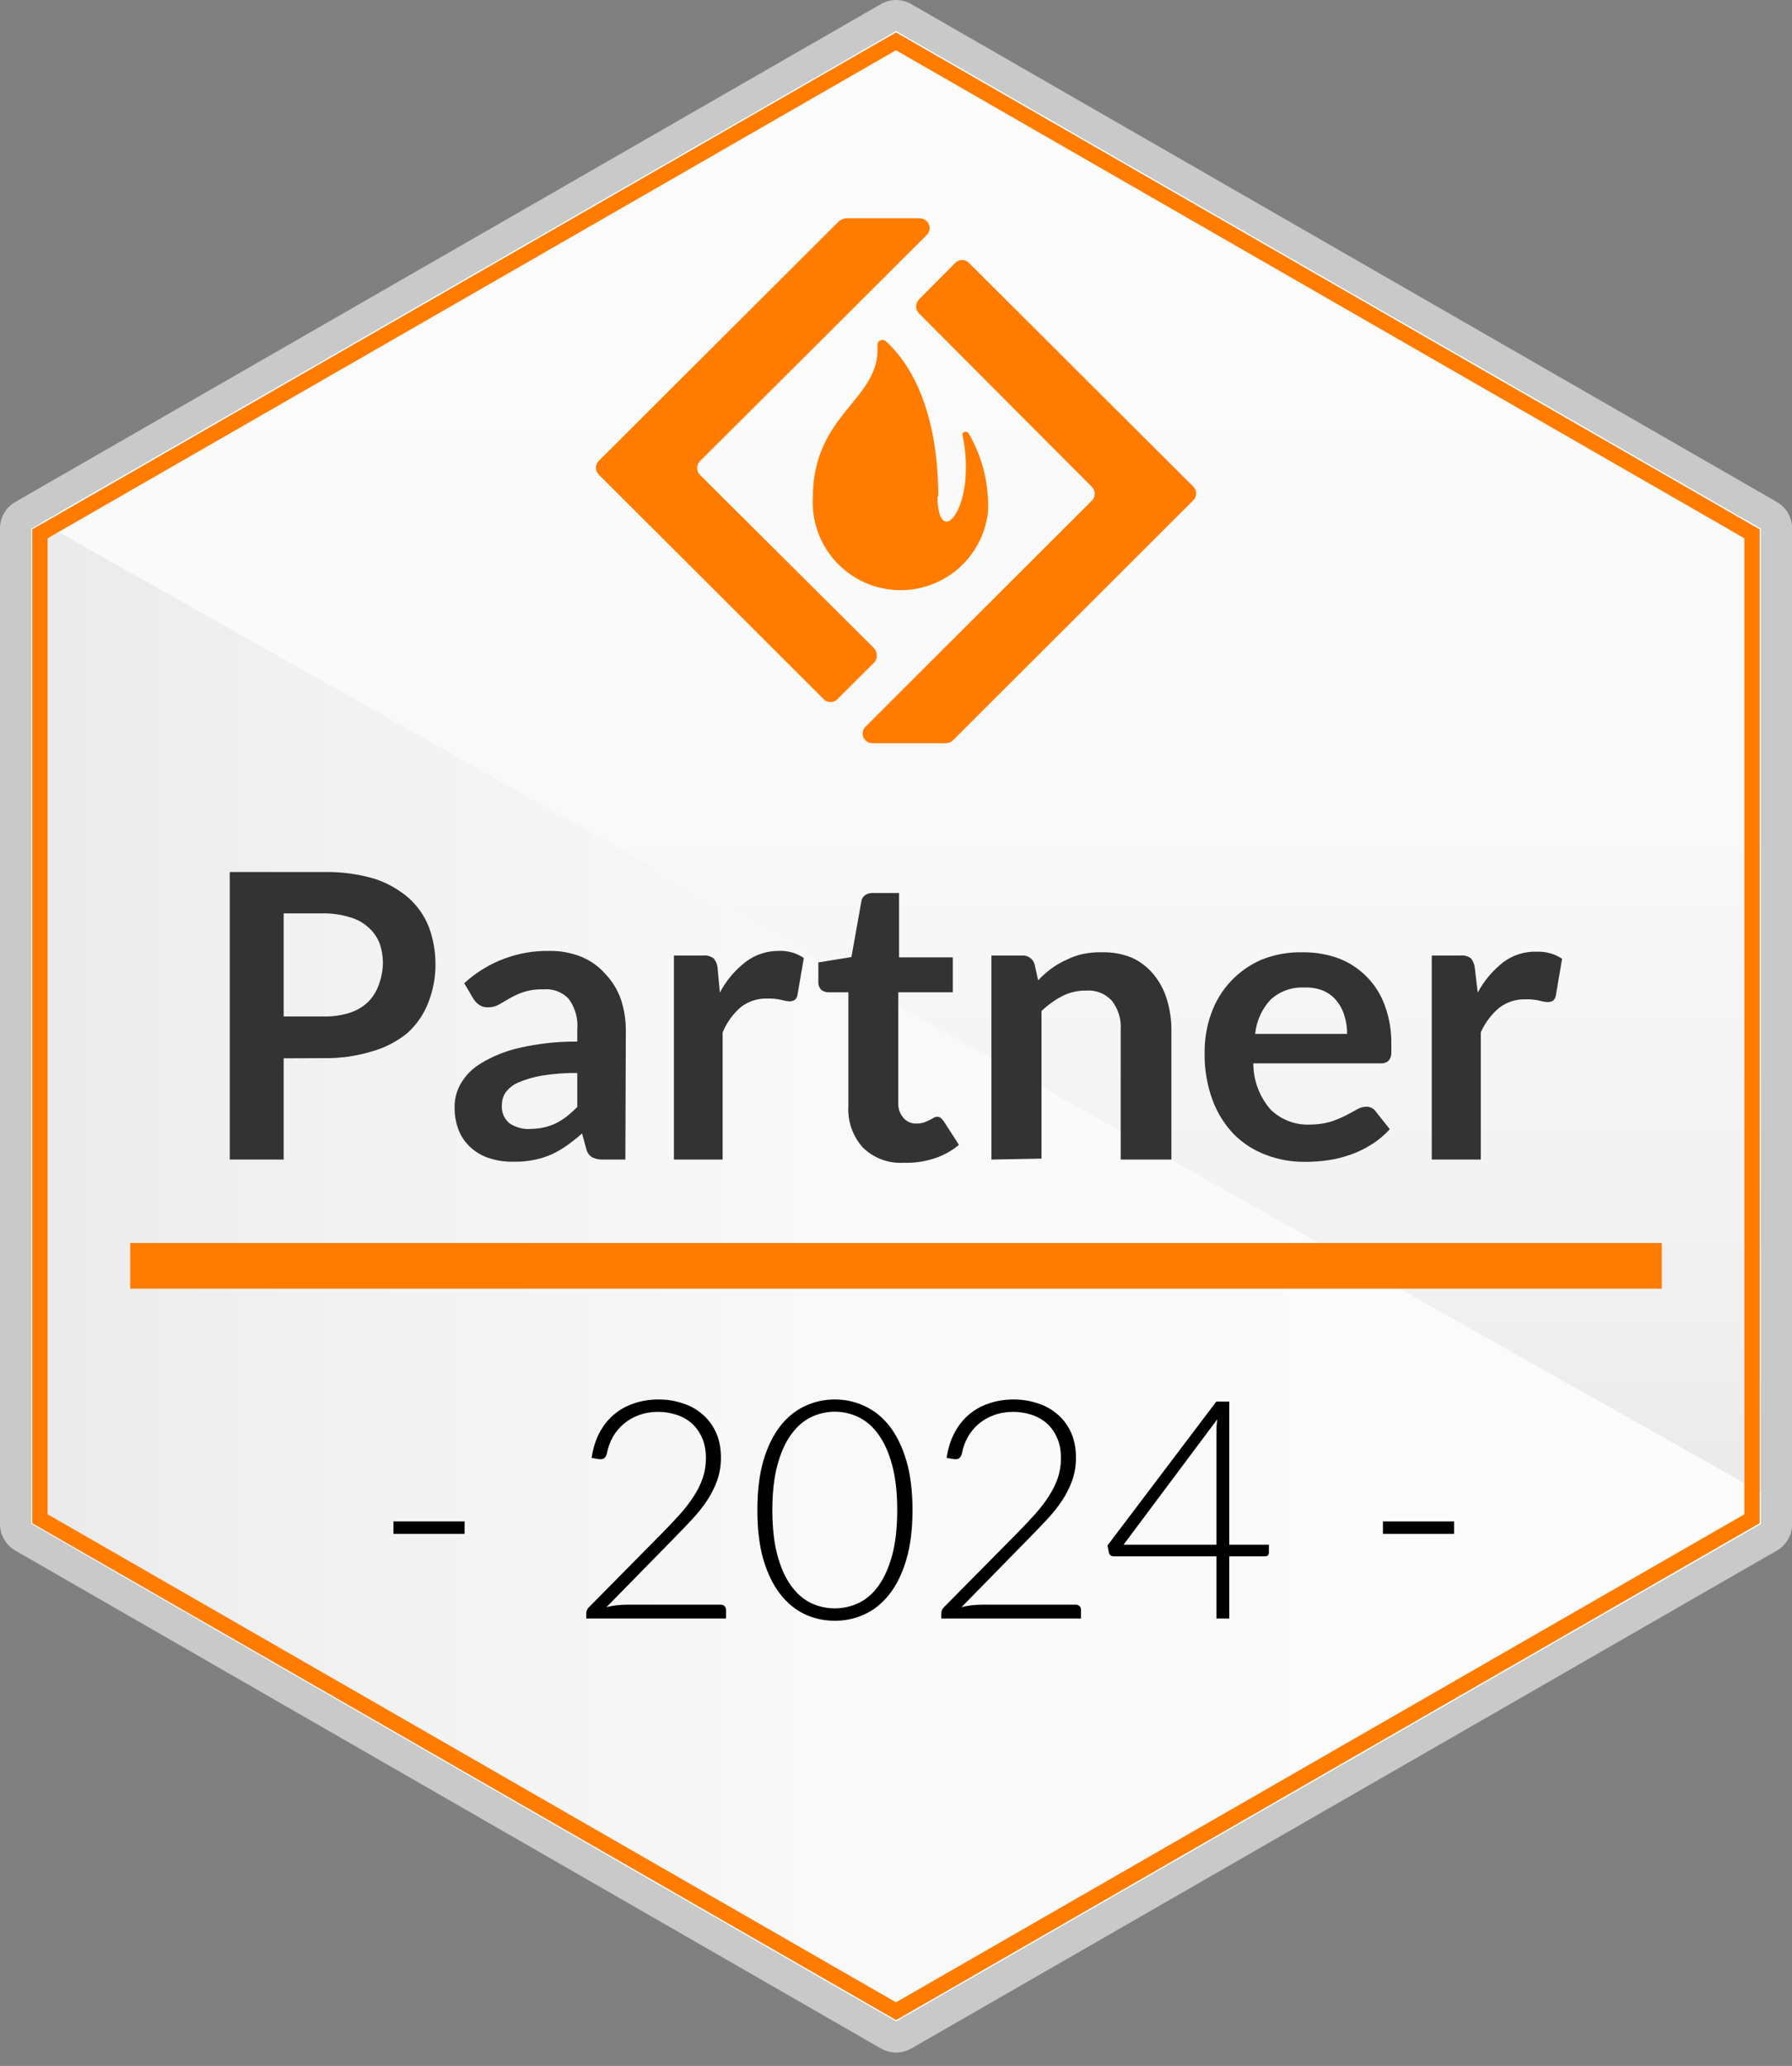 <svg width="72" height="83" viewBox="0 0 72 83" fill="none" xmlns="http://www.w3.org/2000/svg">
<rect x="0" y="0" width="72" height="83" fill="#808080" stroke="none"/>
<g clip-path="url(#clip0_67_141)">
<path d="M70.769 59.92L1.705 20.96L1.231 21.231V61.231L36.006 81.231L70.769 61.231V59.92Z" fill="url(#paint0_linear_67_141)"/>
<path d="M1.655 20.985L70.769 59.969V21.231L36.006 1.231L1.655 20.985Z" fill="url(#paint1_linear_67_141)"/>
<path fill-rule="evenodd" clip-rule="evenodd" d="M35.12 26.043L28.123 19.077C28.051 19.004 28.01 18.906 28.01 18.803C28.01 18.701 28.051 18.602 28.123 18.529L37.237 9.44C37.274 9.404 37.303 9.361 37.323 9.313C37.343 9.266 37.353 9.215 37.353 9.163C37.353 9.112 37.343 9.06 37.323 9.013C37.303 8.965 37.274 8.922 37.237 8.886C37.164 8.816 37.068 8.774 36.966 8.769H33.994C33.89 8.777 33.79 8.818 33.711 8.886L24.056 18.517C23.983 18.59 23.942 18.688 23.942 18.791C23.942 18.893 23.983 18.992 24.056 19.065L33.096 28.092C33.168 28.165 33.267 28.206 33.37 28.206C33.472 28.206 33.571 28.165 33.643 28.092L35.126 26.615C35.194 26.538 35.232 26.439 35.232 26.335C35.232 26.232 35.194 26.133 35.126 26.055" fill="#FF7C00"/>
<path fill-rule="evenodd" clip-rule="evenodd" d="M38.929 10.56C38.857 10.488 38.758 10.447 38.656 10.447C38.553 10.447 38.454 10.488 38.382 10.56L36.923 12.031C36.85 12.106 36.809 12.206 36.809 12.311C36.809 12.415 36.85 12.516 36.923 12.591L43.871 19.563C43.944 19.636 43.984 19.734 43.984 19.837C43.984 19.94 43.944 20.038 43.871 20.111L34.776 29.194C34.739 29.23 34.709 29.273 34.69 29.321C34.669 29.368 34.659 29.419 34.659 29.471C34.659 29.522 34.669 29.573 34.69 29.621C34.709 29.669 34.739 29.712 34.776 29.748C34.812 29.784 34.855 29.812 34.903 29.831C34.95 29.85 35.001 29.859 35.053 29.858H38C38.102 29.86 38.201 29.822 38.277 29.754L47.945 20.099C47.981 20.063 48.011 20.02 48.031 19.973C48.05 19.926 48.061 19.876 48.061 19.825C48.061 19.774 48.05 19.723 48.031 19.676C48.011 19.629 47.981 19.586 47.945 19.551L38.929 10.56Z" fill="#FF7C00"/>
<path fill-rule="evenodd" clip-rule="evenodd" d="M37.699 19.963C37.699 16.117 36.326 14.363 35.6 13.717C35.561 13.678 35.508 13.656 35.452 13.656C35.397 13.656 35.344 13.678 35.305 13.717C35.286 13.739 35.272 13.764 35.264 13.792C35.255 13.819 35.252 13.848 35.255 13.877C35.403 16.055 32.658 16.591 32.658 19.988C32.609 20.903 32.917 21.801 33.518 22.494C34.118 23.186 34.965 23.617 35.878 23.697C36.791 23.777 37.699 23.499 38.411 22.922C39.123 22.344 39.582 21.513 39.692 20.603C39.706 20.398 39.706 20.192 39.692 19.988C39.644 19.086 39.383 18.209 38.929 17.428C38.862 17.292 38.652 17.335 38.671 17.471C39.286 20.381 37.668 22.203 37.668 19.932" fill="#FF7C00"/>
<path d="M11.397 42.517V46.585H9.231V35.034H13.009C13.692 35.02 14.372 35.109 15.028 35.298C15.541 35.462 16.017 35.728 16.425 36.08C16.78 36.4 17.056 36.798 17.231 37.243C17.408 37.72 17.498 38.224 17.496 38.732C17.5 39.258 17.404 39.781 17.212 40.271C17.033 40.742 16.744 41.164 16.369 41.502C15.956 41.838 15.479 42.087 14.966 42.234C14.327 42.43 13.66 42.524 12.991 42.511L11.397 42.517ZM11.397 40.837H13.016C13.366 40.844 13.715 40.794 14.049 40.689C14.318 40.606 14.564 40.463 14.769 40.271C14.964 40.083 15.113 39.854 15.206 39.6C15.315 39.317 15.375 39.017 15.385 38.714C15.386 38.429 15.339 38.146 15.243 37.877C15.146 37.641 14.997 37.431 14.806 37.262C14.597 37.072 14.346 36.933 14.074 36.855C13.739 36.75 13.391 36.696 13.04 36.695H11.397V40.837Z" fill="#333333"/>
<path d="M25.126 46.585H24.24C24.088 46.593 23.935 46.563 23.797 46.498C23.736 46.461 23.683 46.412 23.642 46.354C23.601 46.296 23.572 46.23 23.557 46.16L23.385 45.538C23.189 45.712 22.984 45.875 22.769 46.025C22.576 46.163 22.37 46.283 22.154 46.382C21.933 46.478 21.702 46.55 21.465 46.597C21.202 46.653 20.933 46.677 20.665 46.671C20.336 46.682 20.007 46.638 19.692 46.541C19.41 46.457 19.15 46.312 18.929 46.117C18.715 45.927 18.547 45.692 18.437 45.428C18.316 45.118 18.257 44.788 18.265 44.455C18.265 44.133 18.35 43.817 18.511 43.538C18.706 43.2 18.986 42.918 19.323 42.72C19.792 42.436 20.303 42.228 20.837 42.105C21.61 41.926 22.401 41.839 23.194 41.846V41.36C23.233 40.922 23.11 40.484 22.849 40.129C22.721 39.992 22.562 39.887 22.386 39.821C22.21 39.754 22.021 39.73 21.834 39.748C21.561 39.738 21.288 39.775 21.028 39.858C20.835 39.922 20.649 40.007 20.474 40.111L20.037 40.363C19.901 40.437 19.748 40.474 19.594 40.468C19.471 40.473 19.351 40.438 19.249 40.369C19.155 40.302 19.075 40.216 19.015 40.117L18.652 39.502C19.585 38.644 20.813 38.179 22.08 38.203C22.521 38.196 22.958 38.278 23.366 38.443C23.735 38.596 24.063 38.832 24.326 39.132C24.599 39.42 24.809 39.762 24.942 40.135C25.08 40.546 25.148 40.976 25.145 41.409L25.126 46.585ZM21.274 45.354C21.464 45.354 21.654 45.336 21.84 45.298C22.008 45.262 22.171 45.206 22.326 45.132C22.48 45.055 22.626 44.965 22.763 44.861C22.914 44.74 23.058 44.611 23.194 44.474V43.108C22.71 43.101 22.226 43.138 21.748 43.218C21.426 43.273 21.112 43.366 20.812 43.495C20.615 43.581 20.443 43.717 20.314 43.889C20.216 44.035 20.165 44.206 20.166 44.382C20.152 44.522 20.173 44.664 20.226 44.795C20.28 44.926 20.365 45.042 20.474 45.132C20.712 45.287 20.991 45.366 21.274 45.36V45.354Z" fill="#333333"/>
<path d="M27.077 46.585V38.388H28.24C28.391 38.371 28.542 38.411 28.665 38.498C28.761 38.606 28.819 38.742 28.831 38.886L28.923 39.877C29.175 39.397 29.528 38.977 29.957 38.646C30.341 38.354 30.811 38.198 31.293 38.203C31.649 38.187 32 38.287 32.296 38.486L32.043 39.963C32.035 40.041 31.998 40.114 31.939 40.166C31.875 40.208 31.8 40.229 31.723 40.228C31.613 40.222 31.503 40.203 31.397 40.172C31.214 40.129 31.025 40.111 30.837 40.117C30.457 40.104 30.083 40.221 29.779 40.449C29.453 40.728 29.198 41.081 29.034 41.477V46.585H27.077Z" fill="#333333"/>
<path d="M36.308 46.714C36.006 46.732 35.704 46.687 35.421 46.581C35.138 46.475 34.88 46.311 34.664 46.099C34.463 45.873 34.309 45.611 34.209 45.326C34.11 45.04 34.068 44.739 34.086 44.437V39.865H33.274C33.173 39.863 33.076 39.828 32.997 39.766C32.957 39.725 32.926 39.675 32.906 39.621C32.886 39.567 32.877 39.51 32.88 39.452V38.665L34.209 38.449L34.609 36.209C34.616 36.16 34.633 36.114 34.658 36.071C34.683 36.029 34.717 35.992 34.757 35.963C34.852 35.901 34.964 35.871 35.077 35.877H36.123V38.462H38.283V39.865H36.092V44.308C36.081 44.533 36.158 44.754 36.308 44.923C36.372 44.994 36.451 45.05 36.539 45.087C36.627 45.124 36.723 45.142 36.818 45.139C36.922 45.14 37.026 45.125 37.126 45.096L37.341 45.003L37.508 44.911C37.549 44.882 37.599 44.867 37.649 44.868C37.7 44.863 37.751 44.879 37.791 44.911C37.838 44.948 37.879 44.991 37.914 45.04L38.529 45.994C38.235 46.239 37.897 46.425 37.532 46.542C37.137 46.67 36.723 46.729 36.308 46.714Z" fill="#333333"/>
<path d="M39.834 46.585V38.388H41.065C41.177 38.38 41.289 38.41 41.381 38.476C41.473 38.541 41.54 38.636 41.569 38.745L41.711 39.385C41.872 39.214 42.047 39.058 42.234 38.917C42.426 38.777 42.632 38.657 42.849 38.56C43.06 38.454 43.283 38.375 43.514 38.326C43.775 38.271 44.041 38.248 44.308 38.258C44.717 38.25 45.124 38.328 45.502 38.486C45.833 38.643 46.126 38.872 46.357 39.157C46.595 39.447 46.773 39.782 46.88 40.142C47.004 40.54 47.066 40.955 47.065 41.372V46.585H45.028V41.366C45.056 40.951 44.931 40.539 44.677 40.209C44.546 40.065 44.384 39.952 44.202 39.881C44.021 39.809 43.825 39.781 43.631 39.797C43.295 39.792 42.963 39.87 42.665 40.025C42.366 40.184 42.091 40.382 41.846 40.615V46.548L39.834 46.585Z" fill="#333333"/>
<path d="M52.357 38.258C52.846 38.254 53.331 38.337 53.791 38.505C54.215 38.668 54.6 38.921 54.918 39.246C55.237 39.571 55.482 39.96 55.637 40.388C55.823 40.892 55.912 41.426 55.901 41.963C55.901 42.086 55.901 42.209 55.901 42.332C55.897 42.415 55.871 42.495 55.828 42.566C55.793 42.618 55.744 42.658 55.686 42.683C55.616 42.713 55.54 42.726 55.465 42.72H50.357C50.356 43.397 50.599 44.052 51.04 44.566C51.246 44.77 51.492 44.929 51.761 45.035C52.031 45.141 52.32 45.191 52.609 45.181C52.892 45.182 53.173 45.145 53.446 45.071C53.657 45.002 53.863 44.918 54.062 44.818C54.24 44.732 54.388 44.646 54.517 44.572C54.632 44.502 54.764 44.464 54.898 44.462C54.971 44.459 55.044 44.476 55.108 44.511C55.173 44.54 55.228 44.587 55.268 44.646L55.84 45.366C55.623 45.604 55.375 45.811 55.102 45.981C54.834 46.153 54.547 46.291 54.246 46.394C53.953 46.498 53.65 46.572 53.342 46.615C53.044 46.657 52.744 46.678 52.443 46.677C51.901 46.685 51.362 46.589 50.855 46.394C50.371 46.213 49.933 45.93 49.569 45.563C49.193 45.166 48.902 44.697 48.714 44.185C48.493 43.575 48.387 42.931 48.4 42.283C48.395 41.744 48.486 41.208 48.671 40.702C48.842 40.224 49.109 39.787 49.456 39.417C49.804 39.048 50.223 38.754 50.689 38.554C51.219 38.343 51.787 38.243 52.357 38.258ZM52.394 39.674C52.148 39.662 51.902 39.699 51.67 39.784C51.439 39.868 51.227 39.998 51.046 40.166C50.696 40.544 50.48 41.026 50.431 41.538H54.123C54.128 41.294 54.093 41.051 54.019 40.818C53.956 40.593 53.847 40.383 53.699 40.203C53.554 40.025 53.368 39.886 53.157 39.797C52.914 39.703 52.654 39.66 52.394 39.674Z" fill="#333333"/>
<path d="M57.526 46.585V38.388H58.671C58.821 38.371 58.972 38.411 59.096 38.498C59.187 38.608 59.243 38.744 59.256 38.886L59.373 39.877C59.629 39.398 59.983 38.979 60.413 38.646C60.801 38.362 61.273 38.217 61.754 38.234C62.112 38.222 62.464 38.321 62.763 38.517L62.511 39.994C62.5 40.071 62.463 40.143 62.406 40.197C62.34 40.239 62.263 40.26 62.185 40.258C62.074 40.252 61.965 40.233 61.859 40.203C61.677 40.16 61.491 40.141 61.305 40.148C60.924 40.134 60.551 40.252 60.246 40.48C59.922 40.749 59.665 41.091 59.496 41.477V46.585H57.526Z" fill="#333333"/>
<path d="M66.769 49.938H5.231V51.772H66.769V49.938Z" fill="#FF7C00"/>
<path d="M15.808 61.124H18.667V61.622H15.808V61.124ZM28.959 64.468C29.025 64.468 29.076 64.489 29.113 64.53C29.15 64.567 29.169 64.616 29.169 64.677V65.022H23.556V64.812C23.556 64.767 23.566 64.722 23.586 64.677C23.611 64.628 23.642 64.587 23.679 64.554L26.648 61.548C26.894 61.298 27.121 61.056 27.33 60.823C27.539 60.589 27.72 60.353 27.871 60.116C28.027 59.878 28.148 59.634 28.234 59.384C28.32 59.134 28.363 58.868 28.363 58.585C28.363 58.265 28.31 57.989 28.203 57.755C28.097 57.517 27.955 57.322 27.779 57.171C27.603 57.019 27.398 56.907 27.164 56.833C26.931 56.759 26.689 56.722 26.439 56.722C26.164 56.722 25.91 56.765 25.677 56.851C25.447 56.933 25.242 57.05 25.062 57.202C24.886 57.349 24.738 57.527 24.619 57.736C24.505 57.941 24.425 58.167 24.38 58.413C24.351 58.503 24.312 58.562 24.263 58.591C24.218 58.62 24.154 58.63 24.072 58.622L23.771 58.573C23.824 58.2 23.927 57.868 24.078 57.577C24.23 57.286 24.422 57.04 24.656 56.839C24.89 56.638 25.16 56.486 25.468 56.384C25.775 56.277 26.107 56.224 26.463 56.224C26.796 56.224 27.111 56.273 27.41 56.372C27.714 56.466 27.98 56.611 28.209 56.808C28.443 57.001 28.628 57.245 28.763 57.54C28.898 57.831 28.966 58.173 28.966 58.566C28.966 58.894 28.914 59.2 28.812 59.482C28.714 59.761 28.578 60.03 28.406 60.288C28.234 60.546 28.033 60.798 27.804 61.044C27.578 61.286 27.341 61.534 27.091 61.788L24.367 64.567C24.498 64.534 24.634 64.509 24.773 64.493C24.916 64.476 25.06 64.468 25.203 64.468H28.959ZM36.663 60.669C36.663 61.431 36.582 62.091 36.418 62.648C36.254 63.206 36.03 63.667 35.748 64.032C35.465 64.397 35.133 64.669 34.752 64.849C34.374 65.026 33.971 65.114 33.541 65.114C33.11 65.114 32.706 65.026 32.329 64.849C31.952 64.669 31.622 64.397 31.34 64.032C31.057 63.667 30.834 63.206 30.669 62.648C30.51 62.091 30.43 61.431 30.43 60.669C30.43 59.907 30.51 59.247 30.669 58.689C30.834 58.132 31.057 57.671 31.34 57.306C31.622 56.941 31.952 56.671 32.329 56.495C32.706 56.314 33.11 56.224 33.541 56.224C33.971 56.224 34.374 56.314 34.752 56.495C35.133 56.671 35.465 56.941 35.748 57.306C36.03 57.671 36.254 58.132 36.418 58.689C36.582 59.247 36.663 59.907 36.663 60.669ZM36.049 60.669C36.049 59.964 35.981 59.361 35.846 58.861C35.711 58.361 35.528 57.954 35.299 57.638C35.073 57.318 34.807 57.085 34.499 56.937C34.196 56.79 33.877 56.716 33.541 56.716C33.204 56.716 32.885 56.79 32.581 56.937C32.278 57.085 32.012 57.318 31.782 57.638C31.553 57.954 31.37 58.361 31.235 58.861C31.1 59.361 31.032 59.964 31.032 60.669C31.032 61.378 31.1 61.983 31.235 62.483C31.37 62.978 31.553 63.386 31.782 63.706C32.012 64.022 32.278 64.253 32.581 64.401C32.885 64.544 33.204 64.616 33.541 64.616C33.877 64.616 34.196 64.544 34.499 64.401C34.807 64.253 35.073 64.022 35.299 63.706C35.528 63.386 35.711 62.978 35.846 62.483C35.981 61.983 36.049 61.378 36.049 60.669ZM43.224 64.468C43.29 64.468 43.341 64.489 43.378 64.53C43.415 64.567 43.433 64.616 43.433 64.677V65.022H37.82V64.812C37.82 64.767 37.831 64.722 37.851 64.677C37.876 64.628 37.906 64.587 37.943 64.554L40.913 61.548C41.158 61.298 41.386 61.056 41.595 60.823C41.804 60.589 41.984 60.353 42.136 60.116C42.292 59.878 42.413 59.634 42.499 59.384C42.585 59.134 42.628 58.868 42.628 58.585C42.628 58.265 42.575 57.989 42.468 57.755C42.361 57.517 42.22 57.322 42.044 57.171C41.867 57.019 41.663 56.907 41.429 56.833C41.195 56.759 40.953 56.722 40.703 56.722C40.429 56.722 40.175 56.765 39.941 56.851C39.712 56.933 39.507 57.05 39.326 57.202C39.15 57.349 39.003 57.527 38.884 57.736C38.769 57.941 38.689 58.167 38.644 58.413C38.615 58.503 38.576 58.562 38.527 58.591C38.482 58.62 38.419 58.63 38.337 58.622L38.035 58.573C38.089 58.2 38.191 57.868 38.343 57.577C38.494 57.286 38.687 57.04 38.921 56.839C39.154 56.638 39.425 56.486 39.732 56.384C40.04 56.277 40.371 56.224 40.728 56.224C41.06 56.224 41.376 56.273 41.675 56.372C41.978 56.466 42.245 56.611 42.474 56.808C42.708 57.001 42.892 57.245 43.027 57.54C43.163 57.831 43.23 58.173 43.23 58.566C43.23 58.894 43.179 59.2 43.077 59.482C42.978 59.761 42.843 60.03 42.671 60.288C42.499 60.546 42.298 60.798 42.068 61.044C41.843 61.286 41.605 61.534 41.355 61.788L38.632 64.567C38.763 64.534 38.898 64.509 39.038 64.493C39.181 64.476 39.324 64.468 39.468 64.468H43.224ZM48.875 62.058V57.503C48.875 57.433 48.877 57.357 48.881 57.275C48.889 57.193 48.897 57.109 48.906 57.023L45.143 62.058H48.875ZM50.983 62.058V62.378C50.983 62.423 50.969 62.46 50.94 62.489C50.916 62.513 50.875 62.526 50.817 62.526H49.391V65.022H48.875V62.526H44.762C44.7 62.526 44.653 62.513 44.621 62.489C44.588 62.46 44.565 62.423 44.553 62.378L44.498 62.089L48.869 56.31H49.391V62.058H50.983ZM55.564 61.124H58.423V61.622H55.564V61.124Z" fill="black"/>
<path d="M36 2.019L70.086 21.625V60.837L36 80.443L1.914 60.837V21.625L36 2.019ZM36 1.305L1.298 21.268V61.194L36.006 81.157L70.701 61.194V21.268L36.006 1.305H36Z" fill="#FF7C00"/>
<path d="M36.006 1.231L70.769 21.231V61.231L36.006 81.231L1.231 61.231V21.231L36.006 1.231ZM36.006 0C35.79 0 35.578 0.058 35.391 0.166L0.615 20.166C0.428 20.274 0.273 20.429 0.165 20.616C0.057 20.803 0 21.015 0 21.231L0 61.231C0 61.447 0.057 61.659 0.165 61.845C0.273 62.032 0.428 62.188 0.615 62.295L35.391 82.295C35.578 82.403 35.79 82.46 36.006 82.46C36.222 82.46 36.434 82.403 36.621 82.295L71.391 62.295C71.578 62.188 71.733 62.032 71.841 61.845C71.949 61.659 72.006 61.447 72.006 61.231V21.231C72.006 21.015 71.949 20.803 71.841 20.616C71.733 20.429 71.578 20.274 71.391 20.166L36.615 0.166C36.428 0.058 36.216 0 36 0L36.006 0Z" fill="#C9C9C9"/>
</g>
<defs>
<linearGradient id="paint0_linear_67_141" x1="1.231" y1="51.095" x2="70.769" y2="51.095" gradientUnits="userSpaceOnUse">
<stop stop-color="#EAEAEB"/>
<stop offset="0.15" stop-color="#F1F1F2"/>
<stop offset="0.46" stop-color="#F9F9FA"/>
<stop offset="0.99" stop-color="#FCFCFC"/>
</linearGradient>
<linearGradient id="paint1_linear_67_141" x1="36.215" y1="59.969" x2="36.215" y2="1.231" gradientUnits="userSpaceOnUse">
<stop stop-color="#EAEAEB"/>
<stop offset="0.15" stop-color="#F1F1F2"/>
<stop offset="0.46" stop-color="#F9F9FA"/>
<stop offset="0.99" stop-color="#FCFCFC"/>
</linearGradient>
<clipPath id="clip0_67_141">
<rect width="72" height="82.462" fill="white"/>
</clipPath>
</defs>
</svg>
